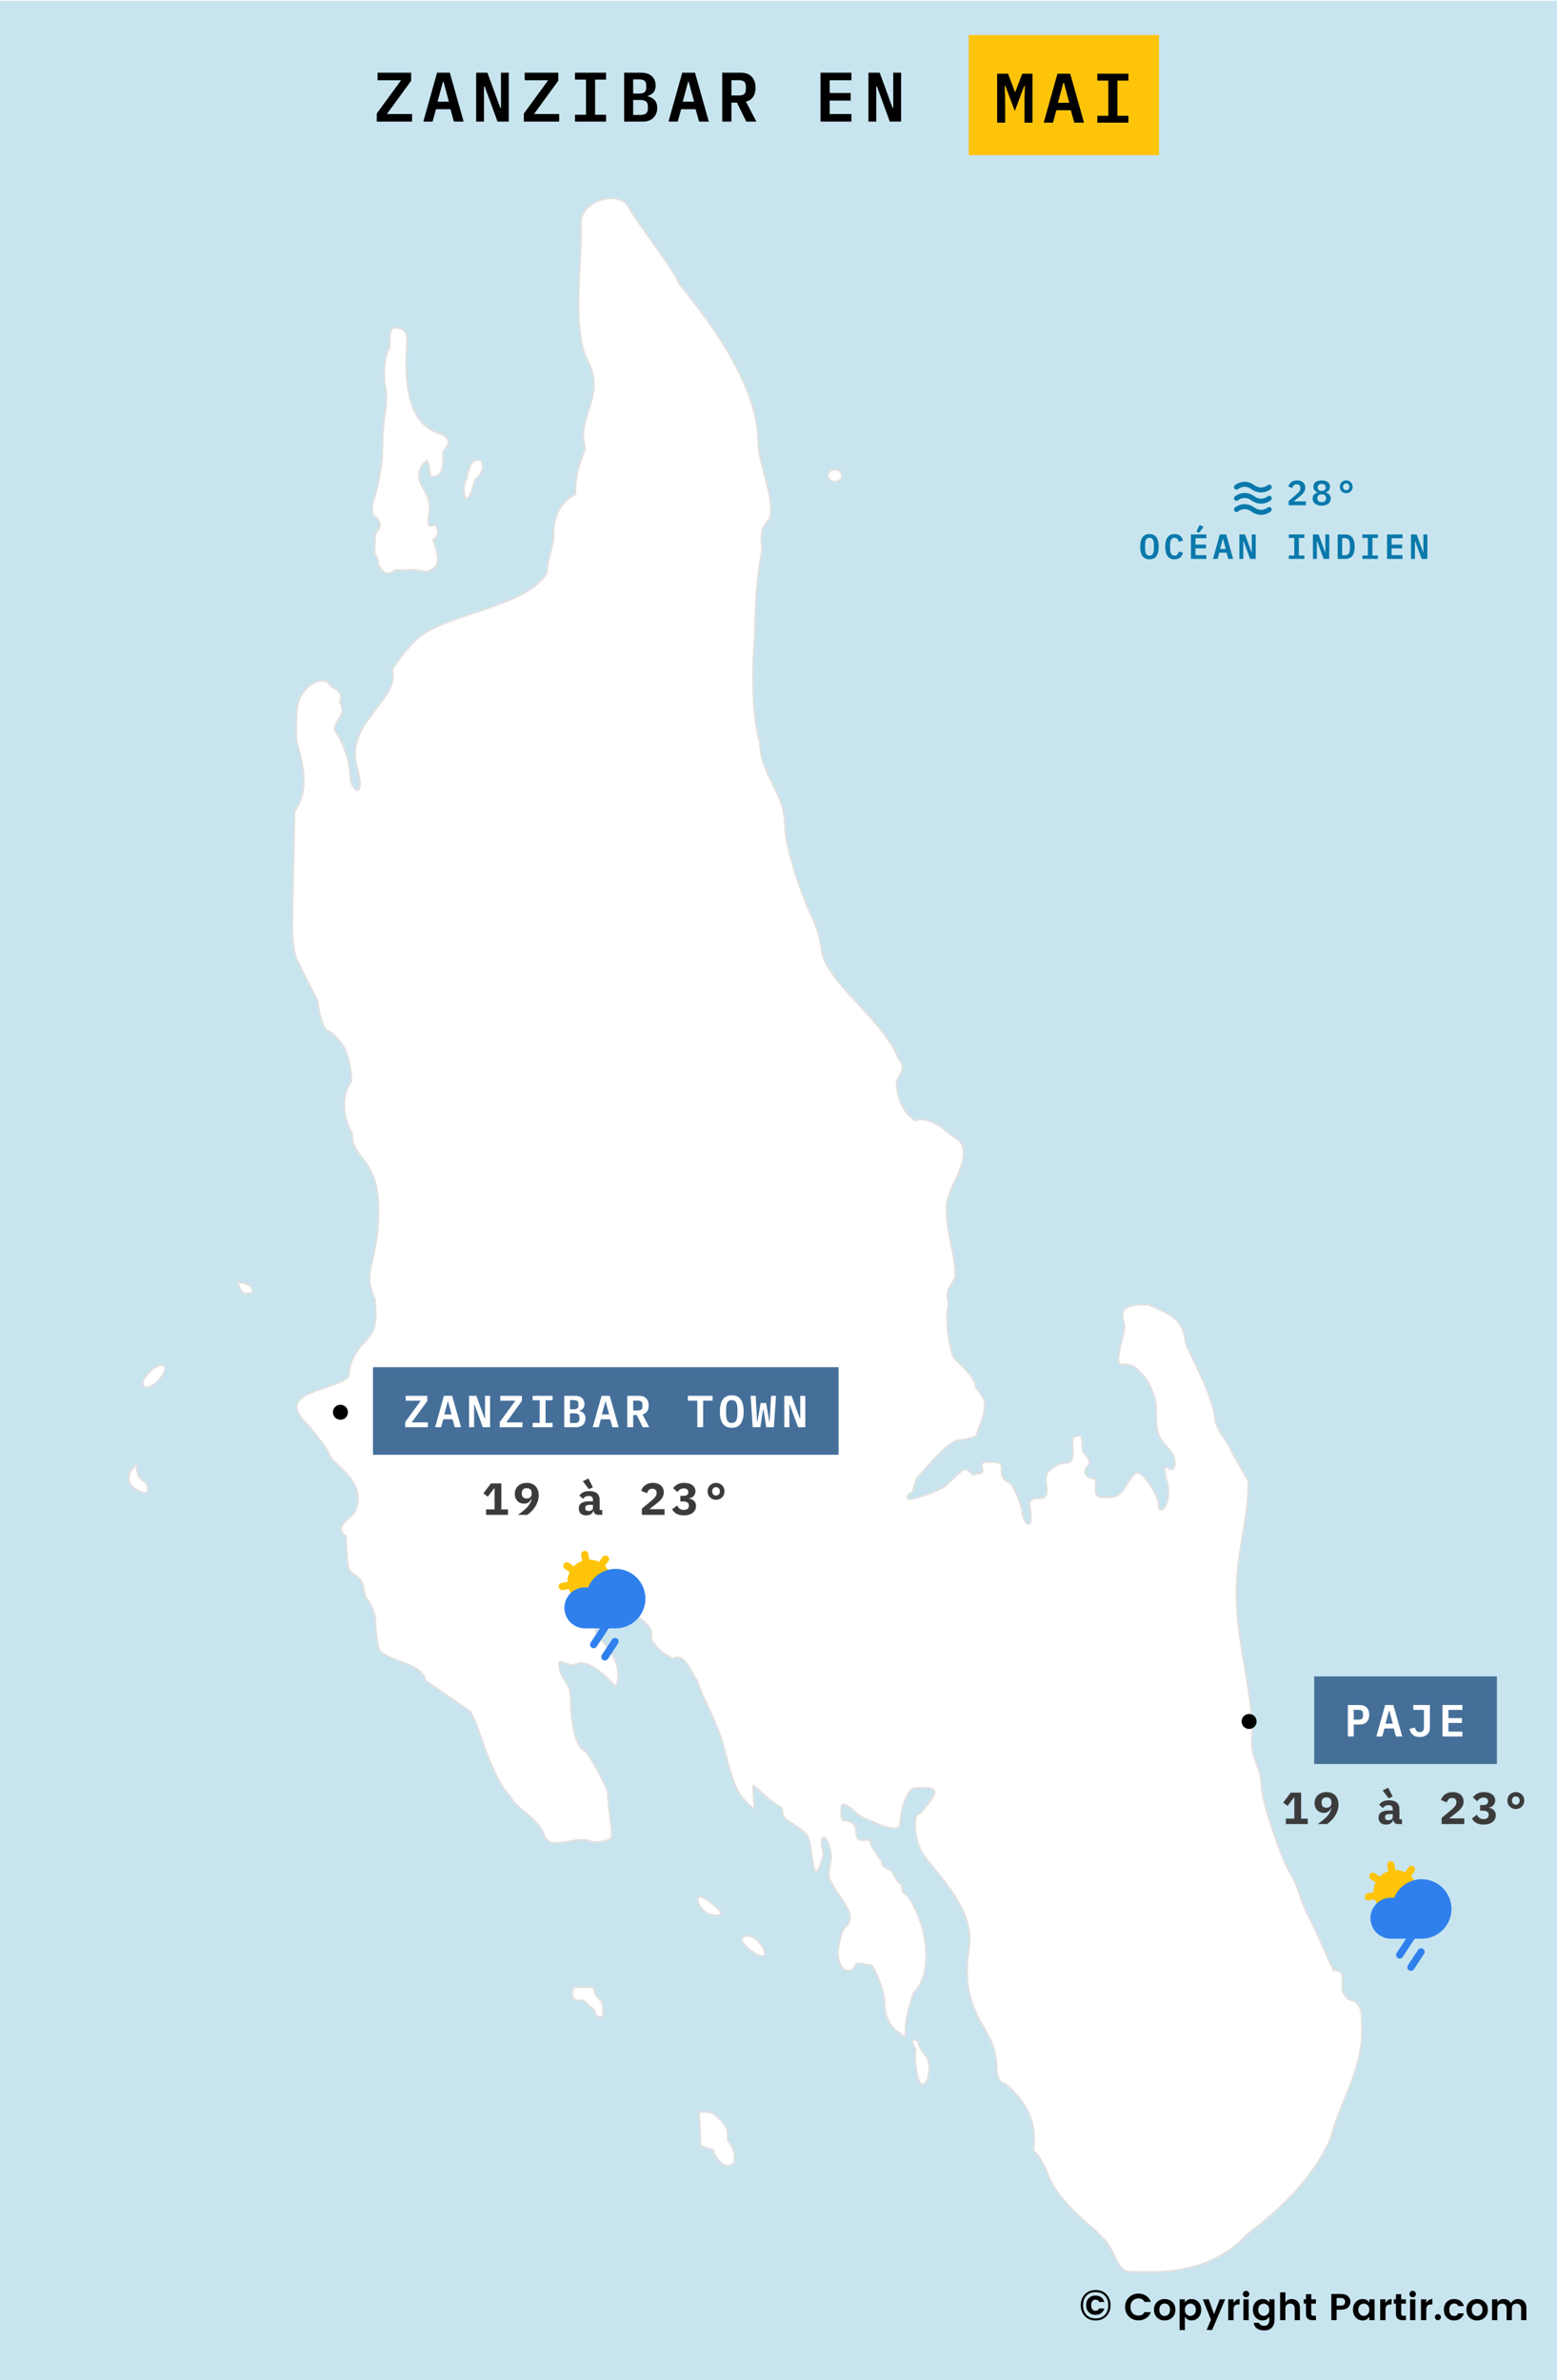 <svg width="622" height="951" viewBox="0 0 622 951" fill="none" xmlns="http://www.w3.org/2000/svg">
<rect x="0" y="0" width="622" height="951" fill="#333333" stroke="none"/>
<g clip-path="url(#clip0_3685_23300)">
<rect width="622" height="951" fill="white"/>
<g clip-path="url(#clip1_3685_23300)">
<path fill-rule="evenodd" clip-rule="evenodd" d="M-11 0.323H622V970.677H-11V0.323Z" fill="#C8E5EF"/>
<path fill-rule="evenodd" clip-rule="evenodd" d="M301.545 254.463C301.703 243.639 302.178 230.229 304.551 219.566C303.76 214.88 303.918 210.356 307.242 207.771C310.407 201.47 302.969 185.152 302.969 177.236C302.969 154.294 284.454 129.574 271.002 112.933C271.002 110.187 253.12 86.921 251.221 82.882C247.898 75.612 231.44 79.813 232.073 89.668C232.706 102.916 228.117 131.513 234.763 144.115C242.359 158.656 229.857 166.249 233.814 179.175C233.181 180.952 229.541 188.707 229.857 197.431C228.433 198.401 220.204 202.117 221.154 215.688C219.888 221.02 218.463 225.22 218.463 228.775C210.551 242.669 178.584 244.77 166.874 255.11C163.392 258.179 159.911 262.542 156.588 267.389C160.227 279.183 137.756 288.715 142.503 306.164C145.668 317.473 142.029 318.12 139.971 311.657C140.13 303.902 136.173 294.693 133.8 291.946C133.008 287.584 139.18 286.13 135.699 280.475C137.598 276.759 134.274 275.628 132.217 274.174C129.527 268.681 118.608 274.013 118.449 285.322L118.291 295.178C120.348 303.741 124.305 314.565 117.658 324.259L116.867 361.904C116.867 368.851 116.234 375.798 118.133 382.099C118.924 385.007 126.995 399.71 126.995 400.356C126.995 402.618 128.894 411.988 131.426 411.988C137.756 416.674 139.813 421.844 140.446 431.861C136.965 436.385 136.015 444.624 140.604 452.703C140.604 463.689 151.207 462.235 151.207 483.561C151.207 505.372 144.086 507.311 149.941 519.429C149.941 525.73 151.049 530.576 146.618 535.1C143.136 538.655 139.497 543.663 139.497 548.833C139.497 554.973 110.537 554.811 120.665 566.767C122.88 569.19 130.635 578.238 131.426 580.984C132.534 585.024 147.726 592.456 141.554 604.411C141.396 605.219 132.534 610.389 138.072 613.62L138.705 623.476C139.022 626.384 139.338 627.676 141.396 628.969C147.251 632.847 144.086 636.563 146.934 639.309C148.2 640.602 149.941 645.287 149.941 647.226C149.941 649.811 150.732 657.081 151.207 658.535C152.79 663.544 169.248 664.352 169.881 671.46L187.13 683.255C191.086 686.001 194.251 707.166 203.746 717.668C205.803 722.353 215.298 726.877 217.197 732.855C219.888 740.771 230.649 732.37 236.662 736.086C241.093 735.924 244.416 735.278 244.416 733.501C244.416 728.816 242.834 721.545 242.834 716.214C242.834 714.921 235.554 700.542 233.339 699.411C229.066 697.149 227.958 684.224 227.958 678.246C227.958 671.622 223.369 671.622 223.369 664.352C223.369 662.736 228.433 666.29 229.857 665.159C235.08 661.443 246.315 674.045 245.366 673.561C245.208 676.146 252.012 666.775 239.036 654.011C237.295 652.396 238.245 649.326 237.928 646.741C244.416 646.256 249.164 645.933 249.639 642.864C249.639 643.025 262.773 649.165 259.925 654.496C262.457 659.666 267.204 661.928 268.787 662.736C274.009 659.828 276.699 670.168 278.44 671.299C280.972 679.377 284.928 685.032 287.935 694.241C290.942 703.288 292.208 713.952 297.905 719.768C303.127 725.1 300.912 722.353 300.912 713.467C300.595 712.498 307.558 720.091 312.464 722.353C311.989 727.846 316.737 727.523 322.275 733.016C325.282 737.217 324.016 759.028 329.08 740.61C326.39 732.855 330.663 730.916 332.087 741.902C332.087 744.487 330.188 748.365 331.454 750.95C336.043 760.321 343.639 765.168 336.993 770.661C330.663 786.171 339.683 791.179 342.057 784.555C344.43 784.232 345.063 785.04 347.754 785.201C348.703 784.717 351.71 791.179 353.451 799.096C352.818 804.589 355.35 810.082 359.622 812.506C361.363 814.283 361.68 814.606 361.68 812.506C361.68 806.851 363.262 801.519 365.003 796.188C371.966 789.725 371.808 772.438 363.42 758.705C363.42 758.22 361.68 756.605 361.205 756.443C359.622 755.635 361.205 753.212 359.622 752.566C358.04 751.758 357.09 747.88 355.508 747.072C354.558 746.588 352.343 745.78 352.343 744.487C352.343 743.356 351.552 742.872 350.919 741.902C349.969 739.802 347.912 738.186 347.437 735.117C343.956 735.117 342.057 736.086 342.057 732.047C342.057 728.654 339.841 727.362 336.993 727.362C335.568 727.362 336.201 722.676 336.201 722.191C336.201 718.799 341.265 723.646 341.582 723.969C344.114 726.554 346.646 726.877 349.653 728.331C350.76 728.816 359.622 732.855 359.622 728.654C359.622 724.292 361.996 714.436 365.794 714.436C367.535 714.436 374.814 713.305 373.074 717.183C372.282 718.799 368.326 724.292 366.744 724.938C364.212 726.231 366.269 736.732 367.377 737.863C367.377 742.71 389.848 760.159 387.158 777.608C382.885 805.074 396.653 809.113 397.919 823.007C398.394 827.208 397.761 831.893 401.875 832.701C408.996 839.164 414.535 846.434 412.794 859.198C416.276 862.591 417.7 866.468 419.124 870.023C423.872 881.171 435.899 888.602 442.071 895.873C445.077 899.427 446.502 907.505 451.091 907.667C463.434 907.99 483.057 908.96 498.249 892.803C511.384 882.625 524.361 870.83 531.798 854.028C534.489 841.426 544.3 827.693 544.142 810.729C544.142 808.79 543.825 806.205 543.825 803.943C543.825 802.65 541.926 799.904 540.977 799.419C538.445 799.419 536.229 796.511 536.229 794.249C536.229 792.633 536.546 789.725 535.913 788.433C535.596 787.786 533.697 787.14 532.748 787.14C532.431 787.14 524.994 769.53 523.411 766.945C520.246 761.775 518.347 752.727 515.499 748.526C512.017 743.033 503.946 719.445 503.946 713.305C503.946 706.035 499.041 701.834 500.307 693.756C500.307 673.722 493.977 656.92 493.977 636.724C493.977 618.952 498.724 608.289 498.724 592.132C499.041 592.132 492.711 581.469 491.445 578.723C489.229 574.037 485.115 570.644 485.115 564.505C482.583 553.842 476.727 544.309 473.721 536.716C472.771 526.699 467.074 524.922 458.687 521.206C449.983 521.206 446.818 522.337 449.192 529.284C449.983 531.384 444.444 545.117 447.926 545.117C453.306 545.117 453.939 546.733 456.788 549.641C459.003 551.903 461.852 558.366 461.852 562.243C461.852 570.967 461.852 573.876 466.758 578.723C470.397 582.439 470.081 588.74 466.758 586.639C463.751 584.7 465.808 589.224 465.808 590.517L466.441 593.102C468.024 601.503 462.801 606.673 462.801 600.534C462.801 598.272 456.155 585.993 453.306 588.901C448.242 594.071 449.508 598.272 441.912 598.272C436.532 598.272 437.798 596.333 437.798 590.84C434 590.84 432.101 588.255 434.633 585.67C436.848 583.408 432.417 580.984 432.417 579.046C432.417 578.076 432.417 573.553 431.468 573.553C427.353 573.553 428.619 576.138 428.619 579.046C428.619 586.962 426.72 583.085 422.289 585.347C415.959 588.578 418.175 591.486 418.175 595.687C418.175 599.887 415.01 597.949 412.794 598.918C409.946 600.211 411.845 602.149 411.845 606.027C411.845 611.843 408.363 607.643 408.363 603.765C408.363 602.472 404.882 593.102 403.299 592.456C396.178 588.901 404.565 584.054 395.545 584.054C389.215 584.054 393.963 586.639 392.064 588.578C392.064 588.578 389.215 588.901 388.899 589.224C388.266 589.87 386.683 585.024 383.518 588.255C381.936 589.87 378.771 592.456 377.505 593.748C375.922 595.364 362.629 600.211 362.629 598.595C362.629 595.687 364.845 597.302 364.845 595.364C364.845 594.717 366.111 590.84 366.111 590.84C369.276 587.609 378.771 575.491 382.885 575.491C384.151 575.491 388.266 574.522 389.848 573.876C394.912 560.951 394.437 559.82 389.848 554.488C389.532 550.61 386.208 547.541 381.303 542.855C379.245 539.624 377.188 525.083 379.087 521.044C377.03 515.874 380.353 513.289 381.619 510.381C381.936 501.657 378.138 493.417 378.138 483.077C378.138 474.514 384.942 469.021 384.942 460.458C384.942 455.449 381.619 454.964 378.612 452.379C374.814 448.987 369.75 446.24 365.794 447.694C361.205 445.109 358.198 439.293 358.198 431.861C359.622 428.791 362.313 426.691 359.148 423.298C353.134 408.111 333.828 395.347 328.764 382.261C327.498 375.637 327.339 372.567 324.174 365.781C320.218 357.864 313.572 338.477 313.572 329.429C313.572 316.827 303.602 309.234 303.602 296.632C301.545 290.492 299.804 274.821 301.545 254.463Z" fill="white" stroke="#E0E0E0" stroke-width="0.7"/>
<path fill-rule="evenodd" clip-rule="evenodd" d="M279.23 843.849C279.547 848.373 279.705 852.897 279.863 857.42C281.604 857.905 283.345 858.551 284.927 859.036C285.244 860.652 286.193 862.267 287.934 864.045C289.675 865.822 291.574 865.822 293.315 864.045C293.948 860.975 292.998 857.905 290.624 854.835C291.257 851.604 290.15 848.858 287.143 846.434C284.927 843.688 282.237 843.526 279.23 843.849Z" fill="white" stroke="#E0E0E0" stroke-width="0.7"/>
<path fill-rule="evenodd" clip-rule="evenodd" d="M235.078 801.196C235.236 801.196 237.452 803.135 237.452 803.135C237.452 803.943 237.926 803.943 237.926 805.074C237.926 805.558 239.351 805.882 239.825 805.882C240.933 805.882 240.933 805.882 240.933 804.751C240.933 803.943 240.933 801.196 240.617 800.873C240.458 800.55 240.458 799.742 240.142 799.419C239.034 798.45 237.452 796.995 237.452 794.734C237.452 793.926 234.445 793.926 233.337 793.926C232.388 793.926 230.647 793.926 229.697 793.926C228.273 793.926 228.273 798.611 229.381 798.611L230.489 799.257C230.647 799.257 232.388 799.257 232.546 799.257C233.179 799.419 234.287 800.065 235.078 801.196Z" fill="white" stroke="#E0E0E0" stroke-width="0.7"/>
<path fill-rule="evenodd" clip-rule="evenodd" d="M296.324 774.377C300.913 770.499 307.243 780.354 305.186 781.324C303.92 783.101 295.216 776.315 296.324 774.377Z" fill="white" stroke="#E0E0E0" stroke-width="0.7"/>
<path fill-rule="evenodd" clip-rule="evenodd" d="M287.933 764.521C287.616 765.814 283.66 765.491 281.445 763.714C279.387 761.775 278.121 759.513 279.071 758.059C280.337 756.443 288.882 763.875 287.933 764.521Z" fill="white" stroke="#E0E0E0" stroke-width="0.7"/>
<path fill-rule="evenodd" clip-rule="evenodd" d="M162.602 136.522C160.703 164.149 167.982 171.096 177.003 173.681C180.484 175.943 179.06 178.205 177.003 180.305C177.477 190.161 174.945 190.807 171.939 190.322C171.78 187.414 171.306 185.314 170.514 184.021C166.558 187.253 166.4 191.292 169.723 196.139C171.622 199.532 172.097 203.086 171.147 206.479C170.673 210.033 171.622 211.003 173.996 209.387C174.629 211.487 176.211 213.588 173.046 215.688C173.363 216.657 173.679 217.627 173.996 218.596C176.37 226.028 173.521 227.644 170.04 228.452C167.982 228.128 165.767 227.482 163.551 227.805C161.652 227.805 159.753 227.805 157.854 227.805C154.689 230.713 152.79 228.452 151.05 225.543C151.208 224.089 150.733 222.635 149.625 221.181C149.625 218.435 149.784 215.688 149.942 213.103C152.632 210.356 152.316 208.094 149.151 205.994C148.518 204.055 148.518 202.117 149.151 200.178C151.841 191.615 153.107 183.052 152.79 174.489C153.107 171.743 153.265 168.996 153.582 166.411C154.531 160.756 154.531 156.232 153.582 152.84C153.265 147.185 153.74 142.176 155.639 138.783C155.639 137.329 155.639 135.875 155.639 134.421C156.114 132.644 155.955 130.382 158.646 131.028C162.602 131.513 162.76 133.937 162.602 136.522Z" fill="white" stroke="#E0E0E0" stroke-width="0.7"/>
<path fill-rule="evenodd" clip-rule="evenodd" d="M367.06 831.409C368.168 833.347 369.276 833.186 370.383 831.086C371.491 828.016 371.491 825.108 370.383 822.038C368.326 819.938 367.06 817.676 366.744 815.575C364.053 814.283 363.737 815.252 365.794 818.645C365.319 822.846 365.794 827.208 367.06 831.409Z" fill="white" stroke="#E0E0E0" stroke-width="0.7"/>
<path fill-rule="evenodd" clip-rule="evenodd" d="M65.434 545.602C67.966 547.379 60.212 556.75 57.205 553.68C55.781 551.257 62.586 544.148 65.434 545.602Z" fill="white" stroke="#E0E0E0" stroke-width="0.7"/>
<path fill-rule="evenodd" clip-rule="evenodd" d="M58.472 596.656C59.738 594.717 59.105 592.779 56.415 591.001C55.307 590.194 54.674 588.416 54.516 585.347C50.401 587.932 49.136 594.717 58.472 596.656Z" fill="white" stroke="#E0E0E0" stroke-width="0.7"/>
<path fill-rule="evenodd" clip-rule="evenodd" d="M100.883 516.359C97.876 517.651 95.819 516.359 95.027 512.32C98.984 512.643 101.041 513.935 100.883 516.359Z" fill="white" stroke="#E0E0E0" stroke-width="0.7"/>
<path fill-rule="evenodd" clip-rule="evenodd" d="M186.495 190.807C185.07 193.554 184.912 196.3 186.02 199.208C186.969 198.562 187.761 199.693 189.66 191.938C192.825 189.192 193.616 186.606 192.033 183.86C189.343 182.891 187.444 185.152 186.495 190.807Z" fill="white" stroke="#E0E0E0" stroke-width="0.7"/>
<path d="M333.513 192.423C335.086 192.423 336.361 191.338 336.361 189.999C336.361 188.661 335.086 187.576 333.513 187.576C331.939 187.576 330.664 188.661 330.664 189.999C330.664 191.338 331.939 192.423 333.513 192.423Z" fill="white" stroke="#E0E0E0" stroke-width="0.7"/>
<path d="M437.698 914.964C439.466 914.964 440.9 915.531 441.999 916.664C443.098 917.797 443.648 919.259 443.648 921.05C443.648 922.829 443.093 924.291 441.982 925.436C440.883 926.569 439.455 927.136 437.698 927.136C435.941 927.136 434.508 926.569 433.397 925.436C432.298 924.291 431.748 922.829 431.748 921.05C431.748 919.259 432.298 917.797 433.397 916.664C434.508 915.531 435.941 914.964 437.698 914.964ZM437.698 915.814C436.157 915.814 434.933 916.29 434.026 917.242C433.131 918.183 432.683 919.452 432.683 921.05C432.683 922.637 433.131 923.912 434.026 924.875C434.933 925.827 436.157 926.303 437.698 926.303C439.239 926.303 440.463 925.827 441.37 924.875C442.277 923.912 442.73 922.637 442.73 921.05C442.73 919.452 442.277 918.183 441.37 917.242C440.463 916.29 439.239 915.814 437.698 915.814ZM441.166 922.359C440.951 923.13 440.526 923.747 439.891 924.212C439.268 924.677 438.463 924.909 437.477 924.909C436.502 924.909 435.664 924.558 434.961 923.855C434.258 923.141 433.907 922.2 433.907 921.033C433.907 919.866 434.253 918.931 434.944 918.228C435.647 917.525 436.491 917.174 437.477 917.174C438.474 917.174 439.285 917.401 439.908 917.854C440.531 918.296 440.951 918.919 441.166 919.724H439.075C438.848 919.123 438.367 918.823 437.63 918.823C437.097 918.823 436.678 919.021 436.372 919.418C436.066 919.803 435.913 920.342 435.913 921.033C435.913 921.724 436.066 922.268 436.372 922.665C436.678 923.062 437.097 923.26 437.63 923.26C438.321 923.26 438.803 922.96 439.075 922.359H441.166ZM450.996 925.575C449.966 924.565 449.451 923.285 449.451 921.735C449.451 920.185 449.966 918.905 450.996 917.895C452.036 916.885 453.306 916.38 454.806 916.38C455.946 916.38 456.956 916.67 457.836 917.25C458.726 917.83 459.361 918.645 459.741 919.695H457.206C456.736 918.775 455.936 918.315 454.806 918.315C453.856 918.315 453.081 918.63 452.481 919.26C451.891 919.88 451.596 920.71 451.596 921.75C451.596 922.78 451.891 923.61 452.481 924.24C453.081 924.86 453.856 925.17 454.806 925.17C455.926 925.17 456.726 924.71 457.206 923.79H459.741C459.361 924.84 458.726 925.655 457.836 926.235C456.956 926.805 455.946 927.09 454.806 927.09C453.296 927.09 452.026 926.585 450.996 925.575ZM465.254 925.335C465.844 925.335 466.349 925.12 466.769 924.69C467.199 924.25 467.414 923.635 467.414 922.845C467.414 922.045 467.204 921.43 466.784 921C466.364 920.57 465.854 920.355 465.254 920.355C464.664 920.355 464.164 920.57 463.754 921C463.344 921.43 463.139 922.045 463.139 922.845C463.139 923.645 463.344 924.26 463.754 924.69C464.164 925.12 464.664 925.335 465.254 925.335ZM462.209 925.935C461.399 925.145 460.994 924.11 460.994 922.83C460.994 921.55 461.404 920.52 462.224 919.74C463.044 918.96 464.059 918.57 465.269 918.57C466.489 918.57 467.509 918.96 468.329 919.74C469.149 920.52 469.559 921.55 469.559 922.83C469.559 924.11 469.144 925.145 468.314 925.935C467.494 926.725 466.474 927.12 465.254 927.12C464.034 927.12 463.019 926.725 462.209 925.935ZM477.067 924.63C477.507 924.19 477.727 923.59 477.727 922.83C477.727 922.07 477.507 921.475 477.067 921.045C476.637 920.615 476.127 920.4 475.537 920.4C474.947 920.4 474.432 920.62 473.992 921.06C473.562 921.49 473.347 922.085 473.347 922.845C473.347 923.605 473.562 924.205 473.992 924.645C474.432 925.075 474.947 925.29 475.537 925.29C476.127 925.29 476.637 925.07 477.067 924.63ZM473.347 919.98C473.937 919.04 474.802 918.57 475.942 918.57C477.082 918.57 478.022 918.97 478.762 919.77C479.502 920.56 479.872 921.585 479.872 922.845C479.872 924.095 479.502 925.12 478.762 925.92C478.022 926.72 477.087 927.12 475.957 927.12C474.837 927.12 473.967 926.615 473.347 925.605V930.96H471.232V918.69H473.347V919.98ZM483.765 926.85L480.51 918.69H482.88L484.995 924.6L487.23 918.69H489.435L484.245 930.93H482.04L483.765 926.85ZM492.786 918.69V920.16C493.346 919.1 494.156 918.57 495.216 918.57V920.73H494.691C494.061 920.73 493.586 920.89 493.266 921.21C492.946 921.52 492.786 922.06 492.786 922.83V927H490.671V918.69H492.786ZM499.061 916.575C499.061 916.935 498.936 917.24 498.686 917.49C498.436 917.74 498.131 917.865 497.771 917.865C497.421 917.865 497.121 917.74 496.871 917.49C496.621 917.24 496.496 916.935 496.496 916.575C496.496 916.215 496.621 915.91 496.871 915.66C497.121 915.41 497.421 915.285 497.771 915.285C498.131 915.285 498.436 915.41 498.686 915.66C498.936 915.91 499.061 916.215 499.061 916.575ZM496.721 927V918.69H498.836V927H496.721ZM501.611 925.92C500.871 925.11 500.501 924.08 500.501 922.83C500.501 921.58 500.871 920.56 501.611 919.77C502.351 918.97 503.291 918.57 504.431 918.57C505.571 918.57 506.441 919.04 507.041 919.98V918.69H509.141V927.06C509.141 928.25 508.791 929.22 508.091 929.97C507.391 930.73 506.406 931.11 505.136 931.11C503.876 931.11 502.871 930.845 502.121 930.315C501.381 929.795 500.961 929.05 500.861 928.08H502.931C503.061 928.45 503.311 928.74 503.681 928.95C504.051 929.17 504.516 929.28 505.076 929.28C505.636 929.28 506.101 929.095 506.471 928.725C506.851 928.355 507.041 927.8 507.041 927.06V925.605C506.411 926.615 505.536 927.12 504.416 927.12C503.296 927.12 502.361 926.72 501.611 925.92ZM506.381 924.645C506.821 924.205 507.041 923.605 507.041 922.845C507.041 922.085 506.821 921.49 506.381 921.06C505.941 920.62 505.426 920.4 504.836 920.4C504.246 920.4 503.731 920.615 503.291 921.045C502.861 921.475 502.646 922.07 502.646 922.83C502.646 923.59 502.866 924.19 503.306 924.63C503.746 925.07 504.256 925.29 504.836 925.29C505.426 925.29 505.941 925.075 506.381 924.645ZM513.499 915.9V919.935C514.029 919.025 514.889 918.57 516.079 918.57C517.029 918.57 517.804 918.885 518.404 919.515C519.004 920.135 519.304 921 519.304 922.11V927H517.204V922.41C517.204 921.76 517.039 921.265 516.709 920.925C516.379 920.575 515.929 920.4 515.359 920.4C514.789 920.4 514.334 920.575 513.994 920.925C513.664 921.265 513.499 921.76 513.499 922.41V927H511.384V915.9H513.499ZM524.702 925.23H525.707V927H524.372C523.522 927 522.867 926.805 522.407 926.415C521.947 926.025 521.717 925.38 521.717 924.48V920.415H520.832V918.69H521.717V916.635H523.832V918.69H525.692V920.415H523.832V924.48C523.832 924.75 523.897 924.945 524.027 925.065C524.157 925.175 524.382 925.23 524.702 925.23ZM538.688 921.75C538.418 922.08 538.023 922.345 537.503 922.545C536.993 922.735 536.393 922.83 535.703 922.83H533.963V927H531.848V916.53H535.703C536.913 916.53 537.843 916.835 538.493 917.445C539.153 918.045 539.483 918.755 539.483 919.575C539.483 920.395 539.218 921.12 538.688 921.75ZM533.963 921.21H535.703C536.233 921.21 536.638 921.075 536.918 920.805C537.198 920.525 537.338 920.15 537.338 919.68C537.338 919.21 537.198 918.84 536.918 918.57C536.638 918.29 536.233 918.15 535.703 918.15H533.963V921.21ZM546.371 924.645C546.811 924.205 547.031 923.605 547.031 922.845C547.031 922.085 546.811 921.49 546.371 921.06C545.931 920.62 545.416 920.4 544.826 920.4C544.236 920.4 543.721 920.615 543.281 921.045C542.851 921.475 542.636 922.07 542.636 922.83C542.636 923.59 542.856 924.19 543.296 924.63C543.736 925.07 544.246 925.29 544.826 925.29C545.416 925.29 545.931 925.075 546.371 924.645ZM541.601 925.92C540.861 925.11 540.491 924.08 540.491 922.83C540.491 921.58 540.861 920.56 541.601 919.77C542.341 918.97 543.281 918.57 544.421 918.57C545.561 918.57 546.431 919.04 547.031 919.98V918.69H549.131V927H547.031V925.605C546.401 926.615 545.526 927.12 544.406 927.12C543.286 927.12 542.351 926.72 541.601 925.92ZM553.489 918.69V920.16C554.049 919.1 554.859 918.57 555.919 918.57V920.73H555.394C554.764 920.73 554.289 920.89 553.969 921.21C553.649 921.52 553.489 922.06 553.489 922.83V927H551.374V918.69H553.489ZM560.649 925.23H561.654V927H560.319C559.469 927 558.814 926.805 558.354 926.415C557.894 926.025 557.664 925.38 557.664 924.48V920.415H556.779V918.69H557.664V916.635H559.779V918.69H561.639V920.415H559.779V924.48C559.779 924.75 559.844 924.945 559.974 925.065C560.104 925.175 560.329 925.23 560.649 925.23ZM565.638 916.575C565.638 916.935 565.513 917.24 565.263 917.49C565.013 917.74 564.708 917.865 564.348 917.865C563.998 917.865 563.698 917.74 563.448 917.49C563.198 917.24 563.073 916.935 563.073 916.575C563.073 916.215 563.198 915.91 563.448 915.66C563.698 915.41 563.998 915.285 564.348 915.285C564.708 915.285 565.013 915.41 565.263 915.66C565.513 915.91 565.638 916.215 565.638 916.575ZM563.298 927V918.69H565.413V927H563.298ZM569.778 918.69V920.16C570.338 919.1 571.148 918.57 572.208 918.57V920.73H571.683C571.053 920.73 570.578 920.89 570.258 921.21C569.938 921.52 569.778 922.06 569.778 922.83V927H567.663V918.69H569.778ZM575.633 925.8C575.633 926.14 575.513 926.425 575.273 926.655C575.043 926.885 574.758 927 574.418 927C574.088 927 573.808 926.885 573.578 926.655C573.348 926.425 573.233 926.14 573.233 925.8C573.233 925.46 573.348 925.175 573.578 924.945C573.808 924.715 574.088 924.6 574.418 924.6C574.758 924.6 575.043 924.715 575.273 924.945C575.513 925.175 575.633 925.46 575.633 925.8ZM577.945 925.95C577.185 925.17 576.805 924.135 576.805 922.845C576.805 921.555 577.185 920.52 577.945 919.74C578.705 918.96 579.69 918.57 580.9 918.57C581.91 918.57 582.755 918.815 583.435 919.305C584.115 919.795 584.57 920.49 584.8 921.39H582.52C582.25 920.7 581.71 920.355 580.9 920.355C580.29 920.355 579.81 920.58 579.46 921.03C579.12 921.47 578.95 922.075 578.95 922.845C578.95 923.615 579.12 924.225 579.46 924.675C579.81 925.115 580.29 925.335 580.9 925.335C581.7 925.335 582.24 924.985 582.52 924.285H584.8C584.56 925.155 584.095 925.845 583.405 926.355C582.725 926.865 581.89 927.12 580.9 927.12C579.69 927.12 578.705 926.73 577.945 925.95ZM590.074 925.335C590.664 925.335 591.169 925.12 591.589 924.69C592.019 924.25 592.234 923.635 592.234 922.845C592.234 922.045 592.024 921.43 591.604 921C591.184 920.57 590.674 920.355 590.074 920.355C589.484 920.355 588.984 920.57 588.574 921C588.164 921.43 587.959 922.045 587.959 922.845C587.959 923.645 588.164 924.26 588.574 924.69C588.984 925.12 589.484 925.335 590.074 925.335ZM587.029 925.935C586.219 925.145 585.814 924.11 585.814 922.83C585.814 921.55 586.224 920.52 587.044 919.74C587.864 918.96 588.879 918.57 590.089 918.57C591.309 918.57 592.329 918.96 593.149 919.74C593.969 920.52 594.379 921.55 594.379 922.83C594.379 924.11 593.964 925.145 593.134 925.935C592.314 926.725 591.294 927.12 590.074 927.12C588.854 927.12 587.839 926.725 587.029 925.935ZM598.167 918.69V919.935C598.697 919.025 599.557 918.57 600.747 918.57C601.377 918.57 601.937 918.715 602.427 919.005C602.927 919.295 603.312 919.71 603.582 920.25C603.872 919.73 604.267 919.32 604.767 919.02C605.277 918.72 605.847 918.57 606.477 918.57C607.467 918.57 608.262 918.88 608.862 919.5C609.472 920.12 609.777 920.99 609.777 922.11V927H607.677V922.41C607.677 921.76 607.512 921.265 607.182 920.925C606.852 920.575 606.402 920.4 605.832 920.4C605.262 920.4 604.807 920.575 604.467 920.925C604.137 921.265 603.972 921.76 603.972 922.41V927H601.872V922.41C601.872 921.76 601.707 921.265 601.377 920.925C601.047 920.575 600.597 920.4 600.027 920.4C599.457 920.4 599.002 920.575 598.662 920.925C598.332 921.265 598.167 921.76 598.167 922.41V927H596.052V918.69H598.167Z" fill="black"/>
<path d="M164.616 48.589H150.504V45.369L160.22 32.069H150.84V29.045H164.252V32.265L154.564 45.565H164.616V48.589ZM181.321 48.589L179.949 43.633H174.153L172.809 48.589H169.113L174.601 29.045H179.697L185.213 48.589H181.321ZM177.177 32.657H176.953L174.797 40.637H179.333L177.177 32.657ZM193.63 34.561H193.35V48.589H190.214V29.045H194.722L199.846 43.073H200.126V29.045H203.262V48.589H198.754L193.63 34.561ZM223.383 48.589H209.271V45.369L218.987 32.069H209.607V29.045H223.019V32.265L213.331 45.565H223.383V48.589ZM229.7 48.589V45.845H234.096V31.789H229.7V29.045H242.132V31.789H237.736V45.845H242.132V48.589H229.7ZM249.345 29.045H256.149C257.997 29.045 259.416 29.512 260.405 30.445C261.413 31.36 261.917 32.61 261.917 34.197C261.917 35.317 261.637 36.213 261.077 36.885C260.536 37.557 259.761 38.042 258.753 38.341V38.481C259.929 38.761 260.853 39.274 261.525 40.021C262.216 40.749 262.561 41.785 262.561 43.129C262.561 43.95 262.421 44.697 262.141 45.369C261.88 46.022 261.497 46.592 260.993 47.077C260.508 47.562 259.911 47.935 259.201 48.197C258.511 48.458 257.727 48.589 256.849 48.589H249.345V29.045ZM255.729 45.929C256.756 45.929 257.521 45.742 258.025 45.369C258.548 44.977 258.809 44.314 258.809 43.381V42.457C258.809 41.542 258.548 40.898 258.025 40.525C257.521 40.133 256.756 39.937 255.729 39.937H252.929V45.929H255.729ZM255.253 37.389C256.243 37.389 256.971 37.212 257.437 36.857C257.923 36.502 258.165 35.886 258.165 35.009V34.085C258.165 33.208 257.923 32.592 257.437 32.237C256.971 31.882 256.243 31.705 255.253 31.705H252.929V37.389H255.253ZM279.267 48.589L277.895 43.633H272.099L270.755 48.589H267.059L272.547 29.045H277.643L283.159 48.589H279.267ZM275.123 32.657H274.899L272.743 40.637H277.279L275.123 32.657ZM292.192 48.589H288.524V29.045H295.944C297.848 29.045 299.304 29.586 300.312 30.669C301.32 31.752 301.824 33.226 301.824 35.093C301.824 36.53 301.488 37.743 300.816 38.733C300.162 39.703 299.22 40.319 297.988 40.581L302.16 48.589H298.128L294.404 41.001H292.192V48.589ZM295.188 38.145C296.177 38.145 296.886 37.949 297.316 37.557C297.745 37.146 297.96 36.502 297.96 35.625V34.561C297.96 33.684 297.745 33.049 297.316 32.657C296.886 32.246 296.177 32.041 295.188 32.041H292.192V38.145H295.188ZM327.786 48.589V29.045H340.134V32.069H331.454V37.165H339.826V40.189H331.454V45.565H340.134V48.589H327.786ZM350.343 34.561H350.063V48.589H346.927V29.045H351.435L356.559 43.073H356.839V29.045H359.975V48.589H355.467L350.343 34.561Z" fill="black"/>
<rect width="76" height="48" transform="translate(387 14)" fill="#FEC40A"/>
<path d="M409.264 39.956L409.432 34.3H409.18L405.4 44.352L401.62 34.3H401.368L401.536 39.956V49H398.344V29.456H402.712L405.428 36.652H405.624L408.368 29.456H412.456V49H409.264V39.956ZM429.161 49L427.789 44.044H421.993L420.649 49H416.953L422.441 29.456H427.537L433.053 49H429.161ZM425.017 33.068H424.793L422.637 41.048H427.173L425.017 33.068ZM438.362 49V46.256H442.758V32.2H438.362V29.456H450.794V32.2H446.398V46.256H450.794V49H438.362Z" fill="black"/>
<path d="M459.2 223.479C458.565 223.479 458.015 223.367 457.548 223.143C457.081 222.91 456.694 222.579 456.386 222.149C456.087 221.72 455.863 221.193 455.714 220.567C455.574 219.942 455.504 219.228 455.504 218.425C455.504 217.632 455.574 216.923 455.714 216.297C455.863 215.663 456.087 215.131 456.386 214.701C456.694 214.272 457.081 213.945 457.548 213.721C458.015 213.488 458.565 213.371 459.2 213.371C460.469 213.371 461.403 213.815 462 214.701C462.597 215.588 462.896 216.829 462.896 218.425C462.896 220.021 462.597 221.263 462 222.149C461.403 223.036 460.469 223.479 459.2 223.479ZM459.2 221.981C459.527 221.981 459.802 221.921 460.026 221.799C460.25 221.669 460.427 221.487 460.558 221.253C460.698 221.02 460.796 220.735 460.852 220.399C460.917 220.054 460.95 219.671 460.95 219.251V217.585C460.95 216.745 460.819 216.083 460.558 215.597C460.306 215.112 459.853 214.869 459.2 214.869C458.547 214.869 458.089 215.112 457.828 215.597C457.576 216.083 457.45 216.745 457.45 217.585V219.265C457.45 220.105 457.576 220.768 457.828 221.253C458.089 221.739 458.547 221.981 459.2 221.981ZM469.247 223.479C467.968 223.479 467.021 223.041 466.405 222.163C465.798 221.286 465.495 220.04 465.495 218.425C465.495 216.82 465.798 215.579 466.405 214.701C467.021 213.815 467.968 213.371 469.247 213.371C469.732 213.371 470.157 213.437 470.521 213.567C470.894 213.698 471.216 213.88 471.487 214.113C471.757 214.337 471.981 214.613 472.159 214.939C472.336 215.257 472.476 215.607 472.579 215.989L470.899 216.465C470.833 216.241 470.759 216.031 470.675 215.835C470.591 215.639 470.483 215.471 470.353 215.331C470.231 215.182 470.077 215.07 469.891 214.995C469.704 214.911 469.48 214.869 469.219 214.869C468.584 214.869 468.127 215.112 467.847 215.597C467.576 216.083 467.441 216.745 467.441 217.585V219.265C467.441 220.105 467.576 220.768 467.847 221.253C468.127 221.739 468.584 221.981 469.219 221.981C469.48 221.981 469.704 221.944 469.891 221.869C470.077 221.785 470.231 221.673 470.353 221.533C470.483 221.384 470.591 221.211 470.675 221.015C470.759 220.819 470.833 220.609 470.899 220.385L472.579 220.861C472.476 221.244 472.336 221.599 472.159 221.925C471.981 222.243 471.757 222.518 471.487 222.751C471.216 222.975 470.894 223.153 470.521 223.283C470.157 223.414 469.732 223.479 469.247 223.479ZM475.751 223.311V213.539H481.925V215.051H477.585V217.599H481.771V219.111H477.585V221.799H481.925V223.311H475.751ZM479.013 212.881L477.935 212.363L479.265 209.745L480.777 210.501L479.013 212.881ZM490.67 223.311L489.984 220.833H487.086L486.414 223.311H484.566L487.31 213.539H489.858L492.616 223.311H490.67ZM488.598 215.345H488.486L487.408 219.335H489.676L488.598 215.345ZM496.824 216.297H496.684V223.311H495.116V213.539H497.37L499.932 220.553H500.072V213.539H501.64V223.311H499.386L496.824 216.297ZM514.859 223.311V221.939H517.057V214.911H514.859V213.539H521.075V214.911H518.877V221.939H521.075V223.311H514.859ZM526.208 216.297H526.068V223.311H524.5V213.539H526.754L529.316 220.553H529.456V213.539H531.024V223.311H528.77L526.208 216.297ZM534.378 213.539H537.416C538.686 213.539 539.628 213.959 540.244 214.799C540.87 215.639 541.182 216.848 541.182 218.425C541.182 220.012 540.87 221.225 540.244 222.065C539.628 222.896 538.686 223.311 537.416 223.311H534.378V213.539ZM537.29 221.841C537.962 221.841 538.457 221.622 538.774 221.183C539.101 220.745 539.264 220.105 539.264 219.265V217.571C539.264 216.741 539.101 216.106 538.774 215.667C538.457 215.229 537.962 215.009 537.29 215.009H536.184V221.841H537.29ZM544.243 223.311V221.939H546.441V214.911H544.243V213.539H550.459V214.911H548.261V221.939H550.459V223.311H544.243ZM554.107 223.311V213.539H560.281V215.051H555.941V217.599H560.127V219.111H555.941V221.799H560.281V223.311H554.107ZM565.386 216.297H565.246V223.311H563.678V213.539H565.932L568.494 220.553H568.634V213.539H570.202V223.311H567.948L565.386 216.297Z" fill="#0978AB"/>
<path d="M521.7 201.87H514.812V200.162L517.948 197.488C518.471 197.04 518.858 196.634 519.11 196.27C519.362 195.896 519.488 195.5 519.488 195.08V194.94C519.488 194.473 519.357 194.118 519.096 193.876C518.835 193.633 518.471 193.512 518.004 193.512C517.491 193.512 517.099 193.652 516.828 193.932C516.557 194.212 516.361 194.557 516.24 194.968L514.644 194.366C514.747 194.048 514.891 193.745 515.078 193.456C515.274 193.157 515.512 192.896 515.792 192.672C516.081 192.448 516.422 192.27 516.814 192.14C517.206 192 517.654 191.93 518.158 191.93C518.681 191.93 519.143 192.004 519.544 192.154C519.955 192.294 520.3 192.494 520.58 192.756C520.86 193.008 521.07 193.311 521.21 193.666C521.359 194.02 521.434 194.408 521.434 194.828C521.434 195.229 521.369 195.598 521.238 195.934C521.117 196.27 520.944 196.592 520.72 196.9C520.496 197.198 520.23 197.488 519.922 197.768C519.623 198.048 519.297 198.328 518.942 198.608L516.814 200.33H521.7V201.87ZM527.995 202.038C527.416 202.038 526.903 201.968 526.455 201.828C526.007 201.678 525.629 201.478 525.321 201.226C525.013 200.974 524.779 200.675 524.621 200.33C524.462 199.984 524.383 199.606 524.383 199.196C524.383 198.552 524.56 198.034 524.915 197.642C525.279 197.25 525.755 196.974 526.343 196.816V196.704C525.839 196.526 525.433 196.251 525.125 195.878C524.826 195.504 524.677 195.033 524.677 194.464C524.677 194.09 524.751 193.75 524.901 193.442C525.05 193.124 525.265 192.854 525.545 192.63C525.825 192.406 526.17 192.233 526.581 192.112C526.991 191.99 527.463 191.93 527.995 191.93C528.527 191.93 528.998 191.99 529.409 192.112C529.819 192.233 530.165 192.406 530.445 192.63C530.725 192.854 530.939 193.124 531.089 193.442C531.238 193.75 531.313 194.09 531.313 194.464C531.313 195.033 531.159 195.504 530.851 195.878C530.552 196.251 530.151 196.526 529.647 196.704V196.816C530.235 196.974 530.706 197.25 531.061 197.642C531.425 198.034 531.607 198.552 531.607 199.196C531.607 199.606 531.527 199.984 531.369 200.33C531.21 200.675 530.977 200.974 530.669 201.226C530.361 201.478 529.983 201.678 529.535 201.828C529.087 201.968 528.573 202.038 527.995 202.038ZM527.995 200.61C528.545 200.61 528.965 200.488 529.255 200.246C529.553 199.994 529.703 199.648 529.703 199.21V198.93C529.703 198.482 529.558 198.136 529.269 197.894C528.979 197.642 528.555 197.516 527.995 197.516C527.435 197.516 527.01 197.642 526.721 197.894C526.431 198.136 526.287 198.482 526.287 198.93V199.21C526.287 199.648 526.431 199.994 526.721 200.246C527.019 200.488 527.444 200.61 527.995 200.61ZM527.995 196.158C528.508 196.158 528.9 196.041 529.171 195.808C529.441 195.574 529.577 195.252 529.577 194.842V194.646C529.577 194.244 529.441 193.932 529.171 193.708C528.9 193.474 528.508 193.358 527.995 193.358C527.481 193.358 527.089 193.474 526.819 193.708C526.548 193.932 526.413 194.244 526.413 194.646V194.842C526.413 195.252 526.548 195.574 526.819 195.808C527.089 196.041 527.481 196.158 527.995 196.158ZM537.789 197.054C537.425 197.054 537.089 196.988 536.781 196.858C536.473 196.727 536.202 196.55 535.969 196.326C535.736 196.092 535.554 195.822 535.423 195.514C535.292 195.196 535.227 194.856 535.227 194.492C535.227 194.128 535.292 193.792 535.423 193.484C535.554 193.166 535.736 192.896 535.969 192.672C536.202 192.438 536.473 192.256 536.781 192.126C537.089 191.995 537.425 191.93 537.789 191.93C538.153 191.93 538.489 191.995 538.797 192.126C539.105 192.256 539.376 192.438 539.609 192.672C539.842 192.896 540.024 193.166 540.155 193.484C540.286 193.792 540.351 194.128 540.351 194.492C540.351 194.856 540.286 195.196 540.155 195.514C540.024 195.822 539.842 196.092 539.609 196.326C539.376 196.55 539.105 196.727 538.797 196.858C538.489 196.988 538.153 197.054 537.789 197.054ZM537.789 195.85C538.181 195.85 538.489 195.724 538.713 195.472C538.946 195.21 539.063 194.884 539.063 194.492C539.063 194.1 538.946 193.778 538.713 193.526C538.489 193.264 538.181 193.134 537.789 193.134C537.397 193.134 537.084 193.264 536.851 193.526C536.627 193.778 536.515 194.1 536.515 194.492C536.515 194.884 536.627 195.21 536.851 195.472C537.084 195.724 537.397 195.85 537.789 195.85Z" fill="#0978AB"/>
<path d="M493.969 194.634C493.969 194.634 496.937 192.082 500.5 194.634C504.062 197.187 507.031 194.634 507.031 194.634" stroke="#0978AB" stroke-width="2" stroke-linecap="round" stroke-linejoin="round"/>
<path d="M493.969 199.101C493.969 199.101 496.937 196.549 500.5 199.101C504.062 201.654 507.031 199.101 507.031 199.101" stroke="#0978AB" stroke-width="2" stroke-linecap="round" stroke-linejoin="round"/>
<path d="M493.969 203.568C493.969 203.568 496.937 201.015 500.5 203.568C504.062 206.121 507.031 203.568 507.031 203.568" stroke="#0978AB" stroke-width="2" stroke-linecap="round" stroke-linejoin="round"/>
<circle cx="499" cy="687.796" r="3" fill="black"/>
<rect width="73" height="35" transform="translate(525 669.796)" fill="#456F99"/>
<path d="M538.44 693.796V681.232H543.21C544.434 681.232 545.37 681.58 546.018 682.276C546.666 682.972 546.99 683.92 546.99 685.12C546.99 686.32 546.666 687.268 546.018 687.964C545.37 688.66 544.434 689.008 543.21 689.008H540.798V693.796H538.44ZM540.798 687.082H542.724C543.36 687.082 543.816 686.956 544.092 686.704C544.368 686.44 544.506 686.026 544.506 685.462V684.778C544.506 684.214 544.368 683.806 544.092 683.554C543.816 683.29 543.36 683.158 542.724 683.158H540.798V687.082ZM557.675 693.796L556.793 690.61H553.067L552.203 693.796H549.827L553.355 681.232H556.631L560.177 693.796H557.675ZM555.011 683.554H554.867L553.481 688.684H556.397L555.011 683.554ZM571.222 681.232V690.358C571.222 690.922 571.126 691.432 570.934 691.888C570.742 692.332 570.466 692.71 570.106 693.022C569.758 693.334 569.332 693.58 568.828 693.76C568.336 693.928 567.784 694.012 567.172 694.012C565.984 694.012 565.048 693.712 564.364 693.112C563.692 692.512 563.26 691.714 563.068 690.718L565.282 690.25C565.39 690.778 565.582 691.216 565.858 691.564C566.146 691.9 566.584 692.068 567.172 692.068C567.712 692.068 568.126 691.912 568.414 691.6C568.702 691.276 568.846 690.772 568.846 690.088V683.176H564.598V681.232H571.222ZM576.273 693.796V681.232H584.211V683.176H578.631V686.452H584.013V688.396H578.631V691.852H584.211V693.796H576.273Z" fill="white"/>
<path d="M513.692 728.796V726.618H517.076V718.194H516.914L514.358 721.542L512.63 720.192L515.636 716.232H519.776V726.618H522.44V728.796H513.692ZM534.709 721.002C534.709 721.89 534.571 722.724 534.295 723.504C534.019 724.284 533.659 725.01 533.215 725.682C532.783 726.342 532.291 726.936 531.739 727.464C531.199 727.992 530.659 728.436 530.119 728.796H526.393C527.173 728.256 527.869 727.74 528.481 727.248C529.105 726.744 529.645 726.246 530.101 725.754C530.569 725.25 530.947 724.734 531.235 724.206C531.535 723.678 531.751 723.108 531.883 722.496L531.721 722.442C531.613 722.682 531.475 722.916 531.307 723.144C531.151 723.372 530.959 723.576 530.731 723.756C530.515 723.924 530.251 724.062 529.939 724.17C529.639 724.278 529.285 724.332 528.877 724.332C528.349 724.332 527.857 724.242 527.401 724.062C526.945 723.87 526.549 723.606 526.213 723.27C525.889 722.922 525.631 722.508 525.439 722.028C525.247 721.548 525.151 721.008 525.151 720.408C525.151 719.772 525.265 719.184 525.493 718.644C525.721 718.104 526.039 717.642 526.447 717.258C526.867 716.862 527.371 716.556 527.959 716.34C528.547 716.124 529.201 716.016 529.921 716.016C530.677 716.016 531.349 716.136 531.937 716.376C532.537 716.604 533.041 716.94 533.449 717.384C533.857 717.816 534.169 718.338 534.385 718.95C534.601 719.562 534.709 720.246 534.709 721.002ZM529.939 722.262C530.551 722.262 531.031 722.1 531.379 721.776C531.727 721.44 531.901 720.96 531.901 720.336V720.084C531.901 719.46 531.733 718.98 531.397 718.644C531.073 718.296 530.587 718.122 529.939 718.122C529.291 718.122 528.799 718.296 528.463 718.644C528.127 718.98 527.959 719.46 527.959 720.084V720.336C527.959 720.96 528.127 721.44 528.463 721.776C528.811 722.1 529.303 722.262 529.939 722.262ZM558.545 728.796C557.993 728.796 557.549 728.658 557.213 728.382C556.877 728.094 556.679 727.686 556.619 727.158H556.529C556.361 727.77 556.025 728.232 555.521 728.544C555.029 728.856 554.423 729.012 553.703 729.012C552.803 729.012 552.077 728.772 551.525 728.292C550.985 727.8 550.715 727.116 550.715 726.24C550.715 725.268 551.069 724.548 551.777 724.08C552.485 723.612 553.523 723.378 554.891 723.378H556.385V722.91C556.385 722.358 556.253 721.944 555.989 721.668C555.737 721.38 555.305 721.236 554.693 721.236C554.129 721.236 553.673 721.344 553.325 721.56C552.977 721.776 552.677 722.058 552.425 722.406L550.967 721.11C551.279 720.582 551.765 720.15 552.425 719.814C553.097 719.466 553.955 719.292 554.999 719.292C556.271 719.292 557.261 719.586 557.969 720.174C558.689 720.75 559.049 721.626 559.049 722.802V726.87H560.075V728.796H558.545ZM554.711 727.266C555.179 727.266 555.575 727.152 555.899 726.924C556.223 726.696 556.385 726.366 556.385 725.934V724.818H554.963C553.871 724.818 553.325 725.184 553.325 725.916V726.276C553.325 726.6 553.451 726.846 553.703 727.014C553.955 727.182 554.291 727.266 554.711 727.266ZM552.353 715.368L554.567 714.27L556.349 717.762L554.765 718.536L552.353 715.368ZM584.955 728.796H575.919V726.33L579.879 723.036C580.563 722.448 581.055 721.938 581.355 721.506C581.655 721.074 581.805 720.618 581.805 720.138V719.958C581.805 719.43 581.649 719.034 581.337 718.77C581.025 718.494 580.605 718.356 580.077 718.356C579.477 718.356 579.015 718.53 578.691 718.878C578.367 719.226 578.139 719.64 578.007 720.12L575.649 719.22C575.793 718.788 575.991 718.38 576.243 717.996C576.495 717.6 576.813 717.258 577.197 716.97C577.593 716.682 578.049 716.454 578.565 716.286C579.081 716.106 579.675 716.016 580.347 716.016C581.031 716.016 581.643 716.112 582.183 716.304C582.723 716.496 583.179 716.76 583.551 717.096C583.923 717.432 584.205 717.834 584.397 718.302C584.589 718.758 584.685 719.256 584.685 719.796C584.685 720.324 584.595 720.81 584.415 721.254C584.247 721.686 584.007 722.094 583.695 722.478C583.395 722.862 583.035 723.234 582.615 723.594C582.207 723.954 581.769 724.314 581.301 724.674L578.907 726.528H584.955V728.796ZM592.472 721.2C593.168 721.2 593.672 721.068 593.984 720.804C594.308 720.54 594.47 720.216 594.47 719.832V719.706C594.47 719.25 594.314 718.89 594.002 718.626C593.702 718.35 593.27 718.212 592.706 718.212C592.19 718.212 591.704 718.344 591.248 718.608C590.804 718.86 590.426 719.226 590.114 719.706L588.404 718.122C588.644 717.81 588.908 717.528 589.196 717.276C589.484 717.012 589.802 716.79 590.15 716.61C590.498 716.418 590.888 716.274 591.32 716.178C591.764 716.07 592.262 716.016 592.814 716.016C593.498 716.016 594.116 716.094 594.668 716.25C595.22 716.406 595.688 716.634 596.072 716.934C596.468 717.222 596.774 717.57 596.99 717.978C597.206 718.386 597.314 718.842 597.314 719.346C597.314 719.742 597.248 720.102 597.116 720.426C596.984 720.75 596.804 721.032 596.576 721.272C596.36 721.512 596.102 721.71 595.802 721.866C595.514 722.01 595.202 722.112 594.866 722.172V722.28C595.634 722.412 596.27 722.736 596.774 723.252C597.29 723.756 597.548 724.44 597.548 725.304C597.548 725.868 597.428 726.378 597.188 726.834C596.96 727.29 596.63 727.68 596.198 728.004C595.778 728.328 595.262 728.58 594.65 728.76C594.05 728.928 593.378 729.012 592.634 729.012C591.998 729.012 591.434 728.946 590.942 728.814C590.462 728.682 590.036 728.508 589.664 728.292C589.292 728.064 588.968 727.806 588.692 727.518C588.428 727.218 588.194 726.912 587.99 726.6L589.988 725.052C590.264 725.568 590.606 725.994 591.014 726.33C591.434 726.654 591.992 726.816 592.688 726.816C593.336 726.816 593.834 726.666 594.182 726.366C594.53 726.066 594.704 725.652 594.704 725.124V724.998C594.704 724.482 594.506 724.098 594.11 723.846C593.714 723.582 593.162 723.45 592.454 723.45H591.284V721.2H592.472ZM605.551 722.784C605.071 722.784 604.627 722.7 604.219 722.532C603.811 722.352 603.451 722.112 603.139 721.812C602.839 721.512 602.599 721.158 602.419 720.75C602.251 720.33 602.167 719.88 602.167 719.4C602.167 718.92 602.251 718.476 602.419 718.068C602.599 717.648 602.839 717.288 603.139 716.988C603.451 716.688 603.811 716.454 604.219 716.286C604.627 716.106 605.071 716.016 605.551 716.016C606.031 716.016 606.475 716.106 606.883 716.286C607.291 716.454 607.645 716.688 607.945 716.988C608.257 717.288 608.497 717.648 608.665 718.068C608.845 718.476 608.935 718.92 608.935 719.4C608.935 719.88 608.845 720.33 608.665 720.75C608.497 721.158 608.257 721.512 607.945 721.812C607.645 722.112 607.291 722.352 606.883 722.532C606.475 722.7 606.031 722.784 605.551 722.784ZM605.551 721.074C606.019 721.074 606.391 720.912 606.667 720.588C606.955 720.264 607.099 719.868 607.099 719.4C607.099 718.932 606.955 718.536 606.667 718.212C606.391 717.888 606.019 717.726 605.551 717.726C605.083 717.726 604.705 717.888 604.417 718.212C604.141 718.536 604.003 718.932 604.003 719.4C604.003 719.868 604.141 720.264 604.417 720.588C604.705 720.912 605.083 721.074 605.551 721.074Z" fill="#3B3B3B"/>
<circle cx="136" cy="564.251" r="3" fill="black"/>
<rect width="186" height="35" transform="translate(149 546.251)" fill="#456F99"/>
<path d="M170.936 570.251H161.864V568.181L168.11 559.631H162.08V557.687H170.702V559.757L164.474 568.307H170.936V570.251ZM181.675 570.251L180.793 567.065H177.067L176.203 570.251H173.827L177.355 557.687H180.631L184.177 570.251H181.675ZM179.011 560.009H178.867L177.481 565.139H180.397L179.011 560.009ZM189.588 561.233H189.408V570.251H187.392V557.687H190.29L193.584 566.705H193.764V557.687H195.78V570.251H192.882L189.588 561.233ZM208.715 570.251H199.643V568.181L205.889 559.631H199.859V557.687H208.481V559.757L202.253 568.307H208.715V570.251ZM212.776 570.251V568.487H215.602V559.451H212.776V557.687H220.768V559.451H217.942V568.487H220.768V570.251H212.776ZM225.405 557.687H229.779C230.967 557.687 231.879 557.987 232.515 558.587C233.163 559.175 233.487 559.979 233.487 560.999C233.487 561.719 233.307 562.295 232.947 562.727C232.599 563.159 232.101 563.471 231.453 563.663V563.753C232.209 563.933 232.803 564.263 233.235 564.743C233.679 565.211 233.901 565.877 233.901 566.741C233.901 567.269 233.811 567.749 233.631 568.181C233.463 568.601 233.217 568.967 232.893 569.279C232.581 569.591 232.197 569.831 231.741 569.999C231.297 570.167 230.793 570.251 230.229 570.251H225.405V557.687ZM229.509 568.541C230.169 568.541 230.661 568.421 230.985 568.181C231.321 567.929 231.489 567.503 231.489 566.903V566.309C231.489 565.721 231.321 565.307 230.985 565.067C230.661 564.815 230.169 564.689 229.509 564.689H227.709V568.541H229.509ZM229.203 563.051C229.839 563.051 230.307 562.937 230.607 562.709C230.919 562.481 231.075 562.085 231.075 561.521V560.927C231.075 560.363 230.919 559.967 230.607 559.739C230.307 559.511 229.839 559.397 229.203 559.397H227.709V563.051H229.203ZM244.64 570.251L243.758 567.065H240.032L239.168 570.251H236.792L240.32 557.687H243.596L247.142 570.251H244.64ZM241.976 560.009H241.832L240.446 565.139H243.362L241.976 560.009ZM252.949 570.251H250.591V557.687H255.361C256.585 557.687 257.521 558.035 258.169 558.731C258.817 559.427 259.141 560.375 259.141 561.575C259.141 562.499 258.925 563.279 258.493 563.915C258.073 564.539 257.467 564.935 256.675 565.103L259.357 570.251H256.765L254.371 565.373H252.949V570.251ZM254.875 563.537C255.511 563.537 255.967 563.411 256.243 563.159C256.519 562.895 256.657 562.481 256.657 561.917V561.233C256.657 560.669 256.519 560.261 256.243 560.009C255.967 559.745 255.511 559.613 254.875 559.613H252.949V563.537H254.875ZM280.907 559.631V570.251H278.567V559.631H274.787V557.687H284.687V559.631H280.907ZM292.33 570.467C291.514 570.467 290.806 570.323 290.206 570.035C289.606 569.735 289.108 569.309 288.712 568.757C288.328 568.205 288.04 567.527 287.848 566.723C287.668 565.919 287.578 565.001 287.578 563.969C287.578 562.949 287.668 562.037 287.848 561.233C288.04 560.417 288.328 559.733 288.712 559.181C289.108 558.629 289.606 558.209 290.206 557.921C290.806 557.621 291.514 557.471 292.33 557.471C293.962 557.471 295.162 558.041 295.93 559.181C296.698 560.321 297.082 561.917 297.082 563.969C297.082 566.021 296.698 567.617 295.93 568.757C295.162 569.897 293.962 570.467 292.33 570.467ZM292.33 568.541C292.75 568.541 293.104 568.463 293.392 568.307C293.68 568.139 293.908 567.905 294.076 567.605C294.256 567.305 294.382 566.939 294.454 566.507C294.538 566.063 294.58 565.571 294.58 565.031V562.889C294.58 561.809 294.412 560.957 294.076 560.333C293.752 559.709 293.17 559.397 292.33 559.397C291.49 559.397 290.902 559.709 290.566 560.333C290.242 560.957 290.08 561.809 290.08 562.889V565.049C290.08 566.129 290.242 566.981 290.566 567.605C290.902 568.229 291.49 568.541 292.33 568.541ZM300.693 570.251L299.847 557.687H301.881L302.277 564.923L302.439 567.911H302.601L303.861 560.585H306.057L307.317 567.911H307.479L307.641 564.923L308.037 557.687H309.999L309.153 570.251H306.111L304.995 563.141H304.851L303.735 570.251H300.693ZM315.518 561.233H315.338V570.251H313.322V557.687H316.22L319.514 566.705H319.694V557.687H321.71V570.251H318.812L315.518 561.233Z" fill="white"/>
<path d="M194.192 605.251V603.073H197.576V594.649H197.414L194.858 597.997L193.13 596.647L196.136 592.687H200.276V603.073H202.94V605.251H194.192ZM215.209 597.457C215.209 598.345 215.071 599.179 214.795 599.959C214.519 600.739 214.159 601.465 213.715 602.137C213.283 602.797 212.791 603.391 212.239 603.919C211.699 604.447 211.159 604.891 210.619 605.251H206.893C207.673 604.711 208.369 604.195 208.981 603.703C209.605 603.199 210.145 602.701 210.601 602.209C211.069 601.705 211.447 601.189 211.735 600.661C212.035 600.133 212.251 599.563 212.383 598.951L212.221 598.897C212.113 599.137 211.975 599.371 211.807 599.599C211.651 599.827 211.459 600.031 211.231 600.211C211.015 600.379 210.751 600.517 210.439 600.625C210.139 600.733 209.785 600.787 209.377 600.787C208.849 600.787 208.357 600.697 207.901 600.517C207.445 600.325 207.049 600.061 206.713 599.725C206.389 599.377 206.131 598.963 205.939 598.483C205.747 598.003 205.651 597.463 205.651 596.863C205.651 596.227 205.765 595.639 205.993 595.099C206.221 594.559 206.539 594.097 206.947 593.713C207.367 593.317 207.871 593.011 208.459 592.795C209.047 592.579 209.701 592.471 210.421 592.471C211.177 592.471 211.849 592.591 212.437 592.831C213.037 593.059 213.541 593.395 213.949 593.839C214.357 594.271 214.669 594.793 214.885 595.405C215.101 596.017 215.209 596.701 215.209 597.457ZM210.439 598.717C211.051 598.717 211.531 598.555 211.879 598.231C212.227 597.895 212.401 597.415 212.401 596.791V596.539C212.401 595.915 212.233 595.435 211.897 595.099C211.573 594.751 211.087 594.577 210.439 594.577C209.791 594.577 209.299 594.751 208.963 595.099C208.627 595.435 208.459 595.915 208.459 596.539V596.791C208.459 597.415 208.627 597.895 208.963 598.231C209.311 598.555 209.803 598.717 210.439 598.717ZM239.045 605.251C238.493 605.251 238.049 605.113 237.713 604.837C237.377 604.549 237.179 604.141 237.119 603.613H237.029C236.861 604.225 236.525 604.687 236.021 604.999C235.529 605.311 234.923 605.467 234.203 605.467C233.303 605.467 232.577 605.227 232.025 604.747C231.485 604.255 231.215 603.571 231.215 602.695C231.215 601.723 231.569 601.003 232.277 600.535C232.985 600.067 234.023 599.833 235.391 599.833H236.885V599.365C236.885 598.813 236.753 598.399 236.489 598.123C236.237 597.835 235.805 597.691 235.193 597.691C234.629 597.691 234.173 597.799 233.825 598.015C233.477 598.231 233.177 598.513 232.925 598.861L231.467 597.565C231.779 597.037 232.265 596.605 232.925 596.269C233.597 595.921 234.455 595.747 235.499 595.747C236.771 595.747 237.761 596.041 238.469 596.629C239.189 597.205 239.549 598.081 239.549 599.257V603.325H240.575V605.251H239.045ZM235.211 603.721C235.679 603.721 236.075 603.607 236.399 603.379C236.723 603.151 236.885 602.821 236.885 602.389V601.273H235.463C234.371 601.273 233.825 601.639 233.825 602.371V602.731C233.825 603.055 233.951 603.301 234.203 603.469C234.455 603.637 234.791 603.721 235.211 603.721ZM232.853 591.823L235.067 590.725L236.849 594.217L235.265 594.991L232.853 591.823ZM265.455 605.251H256.419V602.785L260.379 599.491C261.063 598.903 261.555 598.393 261.855 597.961C262.155 597.529 262.305 597.073 262.305 596.593V596.413C262.305 595.885 262.149 595.489 261.837 595.225C261.525 594.949 261.105 594.811 260.577 594.811C259.977 594.811 259.515 594.985 259.191 595.333C258.867 595.681 258.639 596.095 258.507 596.575L256.149 595.675C256.293 595.243 256.491 594.835 256.743 594.451C256.995 594.055 257.313 593.713 257.697 593.425C258.093 593.137 258.549 592.909 259.065 592.741C259.581 592.561 260.175 592.471 260.847 592.471C261.531 592.471 262.143 592.567 262.683 592.759C263.223 592.951 263.679 593.215 264.051 593.551C264.423 593.887 264.705 594.289 264.897 594.757C265.089 595.213 265.185 595.711 265.185 596.251C265.185 596.779 265.095 597.265 264.915 597.709C264.747 598.141 264.507 598.549 264.195 598.933C263.895 599.317 263.535 599.689 263.115 600.049C262.707 600.409 262.269 600.769 261.801 601.129L259.407 602.983H265.455V605.251ZM272.972 597.655C273.668 597.655 274.172 597.523 274.484 597.259C274.808 596.995 274.97 596.671 274.97 596.287V596.161C274.97 595.705 274.814 595.345 274.502 595.081C274.202 594.805 273.77 594.667 273.206 594.667C272.69 594.667 272.204 594.799 271.748 595.063C271.304 595.315 270.926 595.681 270.614 596.161L268.904 594.577C269.144 594.265 269.408 593.983 269.696 593.731C269.984 593.467 270.302 593.245 270.65 593.065C270.998 592.873 271.388 592.729 271.82 592.633C272.264 592.525 272.762 592.471 273.314 592.471C273.998 592.471 274.616 592.549 275.168 592.705C275.72 592.861 276.188 593.089 276.572 593.389C276.968 593.677 277.274 594.025 277.49 594.433C277.706 594.841 277.814 595.297 277.814 595.801C277.814 596.197 277.748 596.557 277.616 596.881C277.484 597.205 277.304 597.487 277.076 597.727C276.86 597.967 276.602 598.165 276.302 598.321C276.014 598.465 275.702 598.567 275.366 598.627V598.735C276.134 598.867 276.77 599.191 277.274 599.707C277.79 600.211 278.048 600.895 278.048 601.759C278.048 602.323 277.928 602.833 277.688 603.289C277.46 603.745 277.13 604.135 276.698 604.459C276.278 604.783 275.762 605.035 275.15 605.215C274.55 605.383 273.878 605.467 273.134 605.467C272.498 605.467 271.934 605.401 271.442 605.269C270.962 605.137 270.536 604.963 270.164 604.747C269.792 604.519 269.468 604.261 269.192 603.973C268.928 603.673 268.694 603.367 268.49 603.055L270.488 601.507C270.764 602.023 271.106 602.449 271.514 602.785C271.934 603.109 272.492 603.271 273.188 603.271C273.836 603.271 274.334 603.121 274.682 602.821C275.03 602.521 275.204 602.107 275.204 601.579V601.453C275.204 600.937 275.006 600.553 274.61 600.301C274.214 600.037 273.662 599.905 272.954 599.905H271.784V597.655H272.972ZM286.051 599.239C285.571 599.239 285.127 599.155 284.719 598.987C284.311 598.807 283.951 598.567 283.639 598.267C283.339 597.967 283.099 597.613 282.919 597.205C282.751 596.785 282.667 596.335 282.667 595.855C282.667 595.375 282.751 594.931 282.919 594.523C283.099 594.103 283.339 593.743 283.639 593.443C283.951 593.143 284.311 592.909 284.719 592.741C285.127 592.561 285.571 592.471 286.051 592.471C286.531 592.471 286.975 592.561 287.383 592.741C287.791 592.909 288.145 593.143 288.445 593.443C288.757 593.743 288.997 594.103 289.165 594.523C289.345 594.931 289.435 595.375 289.435 595.855C289.435 596.335 289.345 596.785 289.165 597.205C288.997 597.613 288.757 597.967 288.445 598.267C288.145 598.567 287.791 598.807 287.383 598.987C286.975 599.155 286.531 599.239 286.051 599.239ZM286.051 597.529C286.519 597.529 286.891 597.367 287.167 597.043C287.455 596.719 287.599 596.323 287.599 595.855C287.599 595.387 287.455 594.991 287.167 594.667C286.891 594.343 286.519 594.181 286.051 594.181C285.583 594.181 285.205 594.343 284.917 594.667C284.641 594.991 284.503 595.387 284.503 595.855C284.503 596.323 284.641 596.719 284.917 597.043C285.205 597.367 285.583 597.529 286.051 597.529Z" fill="#3B3B3B"/>
<path d="M234.235 624.705L233.59 621.082" stroke="#FEC40A" stroke-width="2.883" stroke-linecap="round" stroke-linejoin="round"/>
<path d="M229.477 627.745L226.453 625.626" stroke="#FEC40A" stroke-width="2.883" stroke-linecap="round" stroke-linejoin="round"/>
<path d="M228.248 633.24L224.625 633.884" stroke="#FEC40A" stroke-width="2.883" stroke-linecap="round" stroke-linejoin="round"/>
<path d="M239.734 625.933L241.853 622.908" stroke="#FEC40A" stroke-width="2.883" stroke-linecap="round" stroke-linejoin="round"/>
<path d="M229.922 636.788C229.061 635.774 228.484 634.55 228.248 633.241C227.937 631.47 228.283 629.647 229.222 628.114C230.161 626.58 231.629 625.444 233.348 624.917C235.067 624.391 236.919 624.511 238.556 625.255C240.193 625.999 241.501 627.316 242.234 628.958" fill="#FEC40A"/>
<path d="M229.922 636.788C229.061 635.774 228.484 634.55 228.248 633.241C227.937 631.47 228.283 629.647 229.222 628.114C230.161 626.58 231.629 625.444 233.348 624.917C235.067 624.391 236.919 624.511 238.556 625.255C240.193 625.999 241.501 627.316 242.234 628.958" stroke="#FEC40A" stroke-width="2.883" stroke-linecap="round" stroke-linejoin="round"/>
<circle cx="235.732" cy="632.48" r="5.493" fill="#FEC40A"/>
<path d="M235.511 638.722C235.511 636.657 236.123 634.639 237.271 632.922C238.418 631.205 240.048 629.867 241.956 629.077C243.863 628.287 245.962 628.08 247.987 628.483C250.012 628.886 251.872 629.88 253.332 631.34C254.792 632.8 255.787 634.66 256.189 636.685C256.592 638.71 256.386 640.809 255.595 642.717C254.805 644.624 253.467 646.255 251.75 647.402C250.034 648.549 248.015 649.161 245.951 649.161H233.669C231.877 649.161 230.159 648.449 228.893 647.183C227.626 645.916 226.914 644.198 226.914 642.406C226.914 640.615 227.626 638.896 228.893 637.63C230.159 636.363 231.877 635.651 233.669 635.651C234.416 635.647 235.159 635.772 235.864 636.02" fill="#2F80ED"/>
<path d="M235.511 638.722C235.511 636.657 236.123 634.639 237.271 632.922C238.418 631.205 240.048 629.867 241.956 629.077C243.863 628.287 245.962 628.08 247.987 628.483C250.012 628.886 251.872 629.88 253.332 631.34C254.792 632.8 255.787 634.66 256.189 636.685C256.592 638.71 256.386 640.809 255.595 642.717C254.805 644.624 253.467 646.255 251.75 647.402C250.034 648.549 248.015 649.161 245.951 649.161H233.669C231.877 649.161 230.159 648.449 228.893 647.183C227.626 645.916 226.914 644.198 226.914 642.406C226.914 640.615 227.626 638.896 228.893 637.63C230.159 636.363 231.877 635.651 233.669 635.651C234.416 635.647 235.159 635.772 235.864 636.02" stroke="#2F80ED" stroke-width="2.883" stroke-linecap="round" stroke-linejoin="round"/>
<path d="M241.652 662L245.69 655.859" stroke="#2F80ED" stroke-width="2.883" stroke-linecap="round" stroke-linejoin="round"/>
<path d="M237.152 657.088L242.004 649.719" stroke="#2F80ED" stroke-width="2.883" stroke-linecap="round" stroke-linejoin="round"/>
<path d="M556.235 748.705L555.59 745.082" stroke="#FEC40A" stroke-width="2.883" stroke-linecap="round" stroke-linejoin="round"/>
<path d="M551.477 751.745L548.453 749.626" stroke="#FEC40A" stroke-width="2.883" stroke-linecap="round" stroke-linejoin="round"/>
<path d="M550.248 757.24L546.625 757.884" stroke="#FEC40A" stroke-width="2.883" stroke-linecap="round" stroke-linejoin="round"/>
<path d="M561.734 749.933L563.853 746.908" stroke="#FEC40A" stroke-width="2.883" stroke-linecap="round" stroke-linejoin="round"/>
<path d="M551.922 760.788C551.061 759.774 550.484 758.55 550.248 757.241C549.937 755.47 550.283 753.647 551.222 752.114C552.161 750.58 553.629 749.444 555.348 748.917C557.067 748.391 558.919 748.511 560.556 749.255C562.193 749.999 563.501 751.316 564.234 752.958" fill="#FEC40A"/>
<path d="M551.922 760.788C551.061 759.774 550.484 758.55 550.248 757.241C549.937 755.47 550.283 753.647 551.222 752.114C552.161 750.58 553.629 749.444 555.348 748.917C557.067 748.391 558.919 748.511 560.556 749.255C562.193 749.999 563.501 751.316 564.234 752.958" stroke="#FEC40A" stroke-width="2.883" stroke-linecap="round" stroke-linejoin="round"/>
<circle cx="557.732" cy="756.48" r="5.493" fill="#FEC40A"/>
<path d="M557.511 762.722C557.511 760.657 558.123 758.639 559.271 756.922C560.418 755.205 562.048 753.867 563.956 753.077C565.863 752.287 567.962 752.08 569.987 752.483C572.012 752.886 573.872 753.88 575.332 755.34C576.792 756.8 577.787 758.66 578.189 760.685C578.592 762.71 578.386 764.809 577.595 766.717C576.805 768.624 575.467 770.255 573.75 771.402C572.034 772.549 570.015 773.161 567.951 773.161H555.669C553.877 773.161 552.159 772.449 550.893 771.183C549.626 769.916 548.914 768.198 548.914 766.406C548.914 764.615 549.626 762.896 550.893 761.63C552.159 760.363 553.877 759.651 555.669 759.651C556.416 759.647 557.159 759.772 557.864 760.02" fill="#2F80ED"/>
<path d="M557.511 762.722C557.511 760.657 558.123 758.639 559.271 756.922C560.418 755.205 562.048 753.867 563.956 753.077C565.863 752.287 567.962 752.08 569.987 752.483C572.012 752.886 573.872 753.88 575.332 755.34C576.792 756.8 577.787 758.66 578.189 760.685C578.592 762.71 578.386 764.809 577.595 766.717C576.805 768.624 575.467 770.255 573.75 771.402C572.034 772.549 570.015 773.161 567.951 773.161H555.669C553.877 773.161 552.159 772.449 550.893 771.183C549.626 769.916 548.914 768.198 548.914 766.406C548.914 764.615 549.626 762.896 550.893 761.63C552.159 760.363 553.877 759.651 555.669 759.651C556.416 759.647 557.159 759.772 557.864 760.02" stroke="#2F80ED" stroke-width="2.883" stroke-linecap="round" stroke-linejoin="round"/>
<path d="M563.652 786L567.69 779.859" stroke="#2F80ED" stroke-width="2.883" stroke-linecap="round" stroke-linejoin="round"/>
<path d="M559.152 781.088L564.004 773.719" stroke="#2F80ED" stroke-width="2.883" stroke-linecap="round" stroke-linejoin="round"/>
</g>
</g>
<defs>
<clipPath id="clip0_3685_23300">
<rect width="622" height="951" fill="white"/>
</clipPath>
<clipPath id="clip1_3685_23300">
<rect width="633" height="971" fill="white" transform="translate(-11)"/>
</clipPath>
</defs>
</svg>
